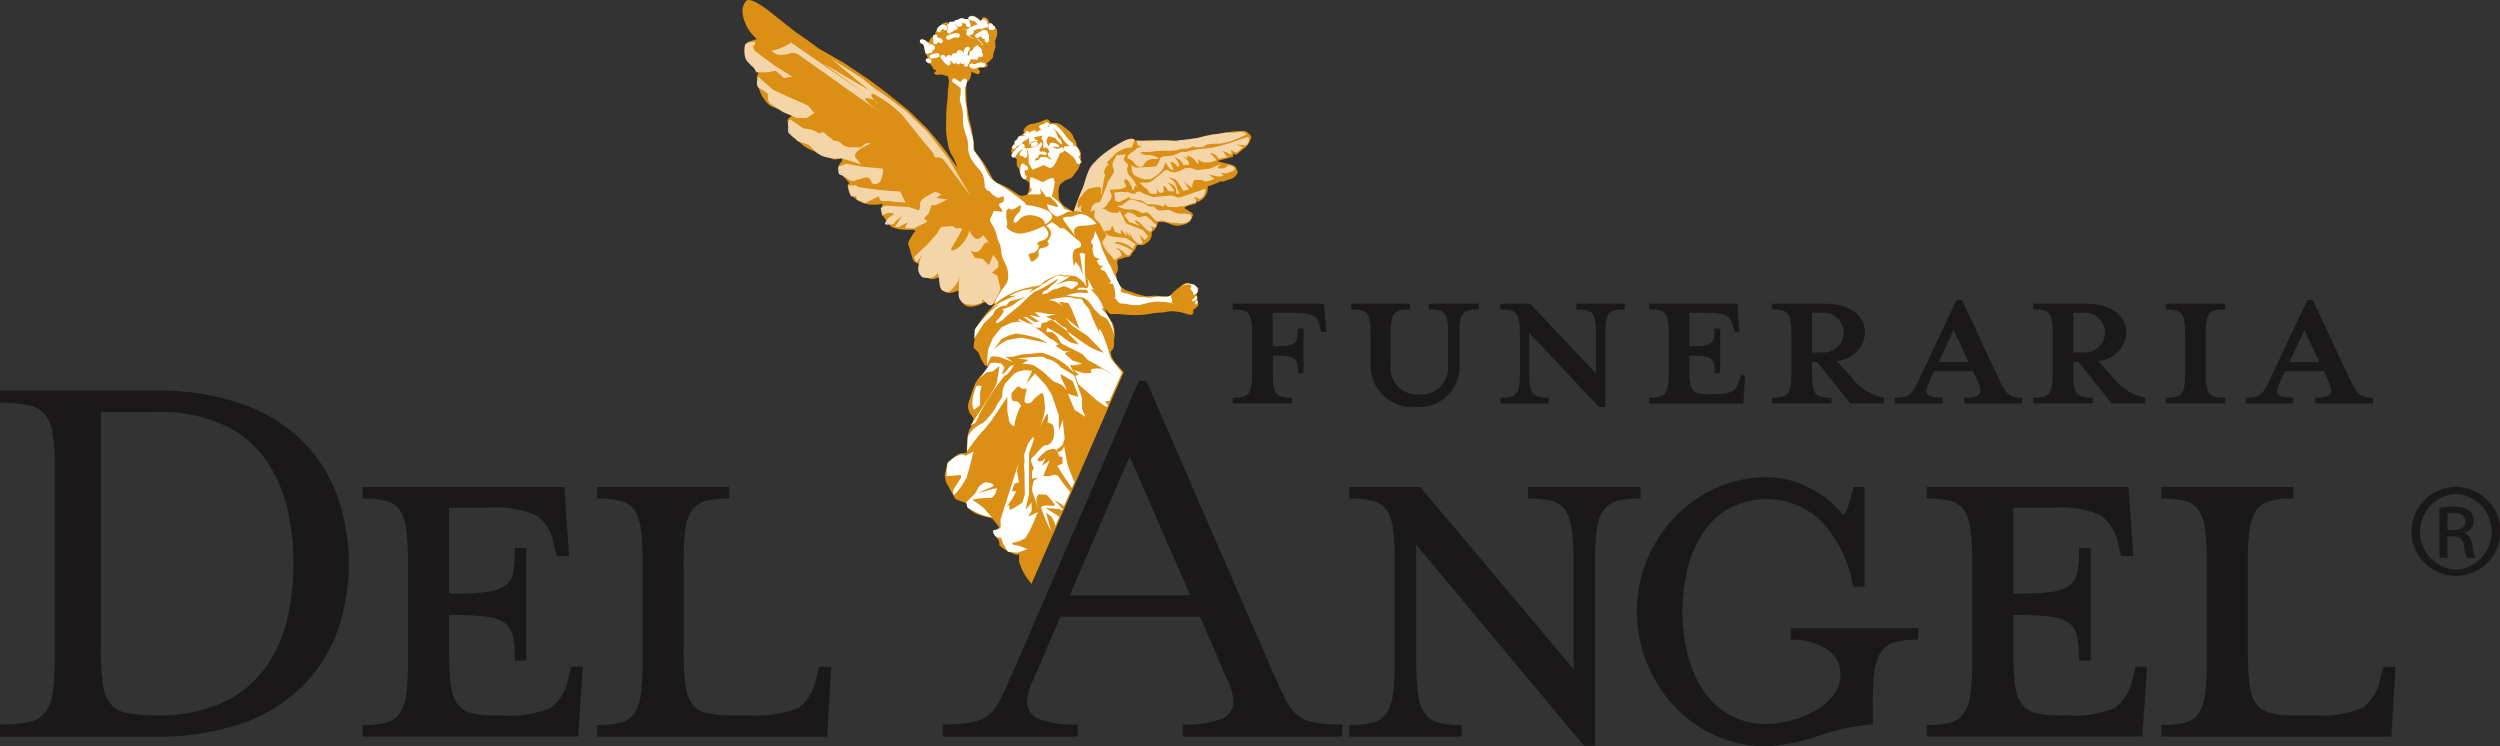 <svg xmlns="http://www.w3.org/2000/svg" width="160" height="47.77" viewBox="0 0 160 47.77">
  <rect x="0" y="0" width="160" height="47.77" fill="#333333" stroke="none"/>
  <g id="Group_402" data-name="Group 402" transform="translate(-6912 -2967)">
    <g id="Group_393" data-name="Group 393" transform="translate(6990.891 2986.189)">
      <path id="Path_233" data-name="Path 233" d="M235.942,22.8l-.957,2.05H236.9l-.958-2.05Zm-1.533,3.258c-.364.766-.364,1.072.823,1.072V27.5h-3.046v-.364c.958,0,1.13-.248,1.609-1.3l2.337-4.963h.345l2.319,4.963c.479,1.034.67,1.3,1.533,1.3V27.5h-3.7v-.364c1.093,0,1.207-.306.843-1.072l-.287-.633H234.7l-.287.633Z" transform="translate(-167.353 -20.868)" fill="#1a1818"/>
      <path id="Path_234" data-name="Path 234" d="M155.535,27.194v.364h-3.813v-.364c1.072,0,1.245-.248,1.245-1.609V23.132c0-1.36-.173-1.591-1.245-1.591v-.363h5.842l.154,1.8h-.326l-.1-.364c-.153-.633-.364-.862-1.744-.862h-1.265V23.9c1.495,0,1.61-.134,1.61-1.13h.363v2.856H155.9c0-1-.115-1.131-1.61-1.131v1.093c0,1.361.172,1.609,1.246,1.609Z" transform="translate(-151.722 -20.928)" fill="#1a1818"/>
      <path id="Path_235" data-name="Path 235" d="M168.061,23.132V25.01a2.584,2.584,0,0,1-2.778,2.777,2.689,2.689,0,0,1-2.913-2.777V23.132c0-1.36-.172-1.591-1.245-1.591v-.363H164.9v.363c-1.053,0-1.245.23-1.245,1.591v1.973a1.7,1.7,0,0,0,1.819,1.878,1.726,1.726,0,0,0,1.859-1.878V23.132c0-1.36-.153-1.591-1.226-1.591v-.363h3.2v.363c-1.073,0-1.246.23-1.246,1.591Z" transform="translate(-153.549 -20.928)" fill="#1a1818"/>
      <path id="Path_236" data-name="Path 236" d="M179.694,23.132v4.656h-.4l-4.464-4.751v2.549c0,1.361.172,1.609,1.245,1.609v.364h-3.084v-.364c1.072,0,1.245-.248,1.245-1.609V23.132c0-1.36-.172-1.591-1.245-1.591v-.363h1.9l4.215,4.464v-2.51c0-1.36-.172-1.591-1.246-1.591v-.363h3.085v.363c-1.072,0-1.246.23-1.246,1.591Z" transform="translate(-155.853 -20.928)" fill="#1a1818"/>
      <path id="Path_237" data-name="Path 237" d="M190.584,22.979h-.307l-.1-.364c-.172-.633-.384-.862-1.744-.862h-1.054V23.9c1.495,0,1.609-.134,1.609-1.13h.365v2.856h-.365c0-1-.114-1.131-1.609-1.131v.882c0,1.36.172,1.59,1.168,1.59h.269c1.36,0,1.57-.23,1.743-.862l.1-.345h.286l-.114,1.8h-6.016v-.364c1.073,0,1.246-.248,1.246-1.609V23.132c0-1.36-.172-1.591-1.246-1.591v-.363h5.634l.134,1.8Z" transform="translate(-158.151 -20.928)" fill="#1a1818"/>
      <path id="Path_238" data-name="Path 238" d="M197.906,21.752h-.786V24.3h.786a1.275,1.275,0,0,0,0-2.549Zm-.786,3.142v.69c0,1.361.172,1.609,1.246,1.609v.364h-3.812v-.364c1.072,0,1.245-.248,1.245-1.609V23.132c0-1.36-.172-1.591-1.245-1.591v-.363h3.371c1.686,0,2.587.8,2.587,1.858a1.925,1.925,0,0,1-1.82,1.8l.881.958a3.492,3.492,0,0,0,2.147,1.4v.364h-2.147l-2.126-2.663Z" transform="translate(-160.043 -20.928)" fill="#1a1818"/>
      <path id="Path_239" data-name="Path 239" d="M208.079,22.8l-.956,2.05h1.915l-.959-2.05Zm-1.533,3.258c-.364.766-.364,1.072.824,1.072V27.5h-3.047v-.364c.959,0,1.131-.248,1.609-1.3l2.338-4.963h.345l2.318,4.963c.479,1.034.67,1.3,1.533,1.3V27.5h-3.7v-.364c1.093,0,1.208-.306.844-1.072l-.288-.633h-2.491l-.288.633Z" transform="translate(-161.941 -20.868)" fill="#1a1818"/>
      <path id="Path_240" data-name="Path 240" d="M218.661,21.752h-.786V24.3h.786a1.275,1.275,0,0,0,0-2.549Zm-.786,3.142v.69c0,1.361.172,1.609,1.246,1.609v.364h-3.813v-.364c1.073,0,1.246-.248,1.246-1.609V23.132c0-1.36-.172-1.591-1.246-1.591v-.363h3.372c1.686,0,2.587.8,2.587,1.858a1.926,1.926,0,0,1-1.821,1.8l.881.958a3.493,3.493,0,0,0,2.146,1.4v.364h-2.146L218.2,24.895Z" transform="translate(-164.074 -20.928)" fill="#1a1818"/>
      <path id="Path_241" data-name="Path 241" d="M225.828,27.558v-.364c1.073,0,1.246-.248,1.246-1.609V23.132c0-1.36-.172-1.591-1.246-1.591v-.363h3.813v.363c-1.072,0-1.246.23-1.246,1.591v2.453c0,1.361.173,1.609,1.246,1.609v.364Z" transform="translate(-166.118 -20.928)" fill="#1a1818"/>
    </g>
    <path id="Path_242" data-name="Path 242" d="M35.2,44.695a15.6,15.6,0,0,0,.129,2.288,2.679,2.679,0,0,0,.461,1.236,1.742,1.742,0,0,0,.978.59,7.891,7.891,0,0,0,1.864.166h.149a9.606,9.606,0,0,0,4.316-.866,6.936,6.936,0,0,0,2.694-2.271,8.977,8.977,0,0,0,1.347-3.081,15.849,15.849,0,0,0,0-6.974,9.193,9.193,0,0,0-1.347-3.1,6.758,6.758,0,0,0-2.694-2.269,9.785,9.785,0,0,0-4.316-.848H35.2V44.695Zm-6.457,4.871A8.133,8.133,0,0,0,30.62,49.4a1.8,1.8,0,0,0,1.014-.607,2.672,2.672,0,0,0,.481-1.256,15.454,15.454,0,0,0,.129-2.288V33.256a15.482,15.482,0,0,0-.129-2.287,2.539,2.539,0,0,0-.481-1.237,1.852,1.852,0,0,0-1.014-.59,8.233,8.233,0,0,0-1.881-.166V28.2h10a16.111,16.111,0,0,1,5.481.849,10.358,10.358,0,0,1,3.857,2.363,9.588,9.588,0,0,1,2.249,3.523,13.082,13.082,0,0,1,0,8.672,9.577,9.577,0,0,1-2.249,3.524,10.345,10.345,0,0,1-3.857,2.362,16.09,16.09,0,0,1-5.481.848h-10v-.776Z" transform="translate(6883.261 2963.802)" fill="#1a1818"/>
    <path id="Path_243" data-name="Path 243" d="M74.959,49.286A3.034,3.034,0,0,0,76.084,47.4l.184-.737h.739l-.3,4.464h-13.8v-.739a5.56,5.56,0,0,0,1.549-.167,1.493,1.493,0,0,0,.849-.607,3.034,3.034,0,0,0,.407-1.255,18.233,18.233,0,0,0,.11-2.286V40.17a18.259,18.259,0,0,0-.11-2.287,2.892,2.892,0,0,0-.407-1.237,1.543,1.543,0,0,0-.849-.59,5.669,5.669,0,0,0-1.549-.166v-.738H75.827l.3,4.428h-.776l-.185-.737a2.914,2.914,0,0,0-1.107-1.864,6.507,6.507,0,0,0-3.135-.5H68.446v5.5h.222a16.753,16.753,0,0,0,2.232-.11,2.49,2.49,0,0,0,1.144-.405,1.337,1.337,0,0,0,.5-.832,8.286,8.286,0,0,0,.113-1.568h.737v7.2h-.737a8.053,8.053,0,0,0-.113-1.532,1.42,1.42,0,0,0-.5-.849,2.411,2.411,0,0,0-1.163-.424,16.776,16.776,0,0,0-2.213-.11h-.222v2.139a18.076,18.076,0,0,0,.11,2.288,2.863,2.863,0,0,0,.407,1.236,1.516,1.516,0,0,0,.848.59,5.606,5.606,0,0,0,1.55.166H71.8a6.76,6.76,0,0,0,3.154-.478Z" transform="translate(6872.292 2963.013)" fill="#1a1818"/>
    <path id="Path_244" data-name="Path 244" d="M89.647,37.883a2.881,2.881,0,0,0-.407-1.237,1.54,1.54,0,0,0-.849-.59,5.664,5.664,0,0,0-1.549-.166v-.738h8.45v.738a5.465,5.465,0,0,0-1.531.166,1.644,1.644,0,0,0-.849.59,2.747,2.747,0,0,0-.425,1.237,18.09,18.09,0,0,0-.11,2.287v5.313a18.077,18.077,0,0,0,.11,2.288,2.875,2.875,0,0,0,.407,1.236,1.516,1.516,0,0,0,.849.59,5.6,5.6,0,0,0,1.549.166h1.293a6.76,6.76,0,0,0,3.154-.478,3.041,3.041,0,0,0,1.125-1.883l.184-.737h.776l-.259,4.464H86.842v-.739a5.556,5.556,0,0,0,1.549-.167,1.49,1.49,0,0,0,.849-.607,3.021,3.021,0,0,0,.407-1.255,18.064,18.064,0,0,0,.11-2.286V40.17a18.09,18.09,0,0,0-.11-2.287Z" transform="translate(6863.373 2963.013)" fill="#1a1818"/>
    <path id="Path_245" data-name="Path 245" d="M131.758,32.328l-3.837,8.893h7.713l-3.876-8.893Zm-6.2,14.355a3.4,3.4,0,0,0-.369,1.328,1.173,1.173,0,0,0,.773,1.126,6.419,6.419,0,0,0,2.474.349v.776H119.8v-.776a9.766,9.766,0,0,0,1.808-.129,2.493,2.493,0,0,0,1.07-.442,2.721,2.721,0,0,0,.7-.848q.294-.535.737-1.568l.11-.223,8.12-18.782h.479l8.155,18.782.111.223c.3.688.54,1.212.739,1.568a2.707,2.707,0,0,0,.7.848,2.473,2.473,0,0,0,1.051.442,9.465,9.465,0,0,0,1.79.129v.776H135.153v-.776a6.416,6.416,0,0,0,2.474-.349,1.17,1.17,0,0,0,.773-1.126,3.4,3.4,0,0,0-.369-1.328l-1.771-4.1h-8.93l-1.77,4.1Z" transform="translate(6852.541 2963.882)" fill="#1a1818"/>
    <path id="Path_246" data-name="Path 246" d="M155.948,37.883a2.893,2.893,0,0,0-.407-1.237,1.543,1.543,0,0,0-.849-.59,5.664,5.664,0,0,0-1.549-.166v-.738h4.539l9.815,11.66V40.17a18.025,18.025,0,0,0-.112-2.287,2.87,2.87,0,0,0-.405-1.237,1.551,1.551,0,0,0-.848-.59,5.681,5.681,0,0,0-1.552-.166v-.738h7.2v.738a5.458,5.458,0,0,0-1.53.166,1.624,1.624,0,0,0-.848.59,2.694,2.694,0,0,0-.425,1.237,17.7,17.7,0,0,0-.112,2.287V51.72h-.7L157.423,38.843v7.233a18.232,18.232,0,0,0,.11,2.286,2.833,2.833,0,0,0,.425,1.255,1.586,1.586,0,0,0,.848.607,5.364,5.364,0,0,0,1.532.167v.739h-7.2v-.739a5.556,5.556,0,0,0,1.549-.167,1.493,1.493,0,0,0,.849-.607,3.034,3.034,0,0,0,.407-1.255,18.066,18.066,0,0,0,.11-2.286V40.17a18.091,18.091,0,0,0-.11-2.287Z" transform="translate(6845.213 2963.013)" fill="#1a1818"/>
    <path id="Path_247" data-name="Path 247" d="M193.49,51.013a12.865,12.865,0,0,1-3.248.663,8.055,8.055,0,0,1-3.229-.663,8.144,8.144,0,0,1-2.674-1.864,8.876,8.876,0,0,1-2.436-6.109,8.585,8.585,0,0,1,.645-3.3,8.723,8.723,0,0,1,1.808-2.766,8.381,8.381,0,0,1,2.677-1.864,7.867,7.867,0,0,1,3.209-.664,6,6,0,0,1,2.693.681,6.126,6.126,0,0,1,2.178,1.754,1.853,1.853,0,0,0,.351-.719c.11-.356.215-.72.313-1.089h.7v6.384h-.739a8,8,0,0,0-1.957-4.115,5.063,5.063,0,0,0-6.069-.849,5.033,5.033,0,0,0-1.7,1.716,7.618,7.618,0,0,0-.922,2.325,11.478,11.478,0,0,0,0,5.017,7.618,7.618,0,0,0,.922,2.325,5.012,5.012,0,0,0,1.7,1.715,4.726,4.726,0,0,0,2.527.646,5.95,5.95,0,0,0,1.532-.222,6.527,6.527,0,0,0,1.55-.628,3.7,3.7,0,0,0,1.163-.995,2.112,2.112,0,0,0,.441-1.293,1.882,1.882,0,0,0-.886-1.66,4.04,4.04,0,0,0-2.287-.59v-.739h8.156v.739a5.39,5.39,0,0,0-1.531.167,1.572,1.572,0,0,0-.849.607,2.823,2.823,0,0,0-.424,1.256A18,18,0,0,0,197,49.167v1.107a12.829,12.829,0,0,0-3.506.739Z" transform="translate(6834.859 2963.094)" fill="#1a1818"/>
    <path id="Path_248" data-name="Path 248" d="M220.881,49.286A3.029,3.029,0,0,0,222,47.4l.186-.737h.739l-.3,4.464h-13.8v-.739a5.571,5.571,0,0,0,1.55-.167,1.493,1.493,0,0,0,.848-.607,3.034,3.034,0,0,0,.407-1.255,18.232,18.232,0,0,0,.11-2.286V40.17a18.258,18.258,0,0,0-.11-2.287,2.892,2.892,0,0,0-.407-1.237,1.544,1.544,0,0,0-.848-.59,5.68,5.68,0,0,0-1.55-.166v-.738h12.916l.3,4.428h-.776l-.184-.737a2.921,2.921,0,0,0-1.107-1.864,6.512,6.512,0,0,0-3.136-.5h-2.474v5.5h.223a16.753,16.753,0,0,0,2.232-.11,2.49,2.49,0,0,0,1.144-.405,1.344,1.344,0,0,0,.5-.832,8.286,8.286,0,0,0,.113-1.568h.737v7.2h-.737a8.054,8.054,0,0,0-.113-1.532,1.429,1.429,0,0,0-.5-.849,2.411,2.411,0,0,0-1.163-.424,16.775,16.775,0,0,0-2.213-.11h-.223v2.139a18.216,18.216,0,0,0,.111,2.288,2.864,2.864,0,0,0,.407,1.236,1.513,1.513,0,0,0,.848.59,5.6,5.6,0,0,0,1.549.166h.444a6.765,6.765,0,0,0,3.154-.478Z" transform="translate(6826.485 2963.013)" fill="#1a1818"/>
    <path id="Path_249" data-name="Path 249" d="M235.568,37.883a2.892,2.892,0,0,0-.408-1.237,1.541,1.541,0,0,0-.848-.59,5.673,5.673,0,0,0-1.549-.166v-.738h8.449v.738a5.477,5.477,0,0,0-1.532.166,1.645,1.645,0,0,0-.848.59,2.747,2.747,0,0,0-.425,1.237,18.261,18.261,0,0,0-.11,2.287v5.313a18.248,18.248,0,0,0,.11,2.288,2.887,2.887,0,0,0,.407,1.236,1.519,1.519,0,0,0,.849.59,5.6,5.6,0,0,0,1.549.166h1.294a6.761,6.761,0,0,0,3.154-.478,3.038,3.038,0,0,0,1.125-1.883l.185-.737h.775l-.258,4.464H232.763v-.739a5.564,5.564,0,0,0,1.549-.167,1.49,1.49,0,0,0,.848-.607,3.034,3.034,0,0,0,.408-1.255,18.235,18.235,0,0,0,.11-2.286V40.17a18.261,18.261,0,0,0-.11-2.287Z" transform="translate(6817.564 2963.013)" fill="#1a1818"/>
    <g id="Group_395" data-name="Group 395" transform="translate(7066.335 2998.165)">
      <path id="Path_250" data-name="Path 250" d="M251.671,35.152a2.846,2.846,0,1,1-.013,0Zm-.013.446a2.429,2.429,0,0,0,.013,4.851,2.43,2.43,0,0,0,0-4.851Zm-.535,4.086h-.511V36.49a5.658,5.658,0,0,1,.906-.076,1.682,1.682,0,0,1,.993.241.764.764,0,0,1,.292.662.792.792,0,0,1-.623.777v.027c.281.051.473.3.535.776a2.491,2.491,0,0,0,.2.788h-.538a2.4,2.4,0,0,1-.215-.812.6.6,0,0,0-.687-.561h-.357v1.373Zm0-1.768h.37c.42,0,.778-.152.778-.549,0-.278-.2-.559-.778-.559a2.382,2.382,0,0,0-.37.027v1.082Z" transform="translate(-248.818 -35.152)" fill="#1a1818"/>
    </g>
    <g id="Group_401" data-name="Group 401" transform="translate(6959.52 2967)">
      <path id="Path_251" data-name="Path 251" d="M137.742,8.548l-.14-.109c-.14-.109-.436-.047-.622-.047a6.462,6.462,0,0,0-.7.094,2.476,2.476,0,0,1-.669.093,4.652,4.652,0,0,0-1.153.265c-.264.078-.435.047-.825.14s-.483.047-.483.047A5.487,5.487,0,0,0,132.057,9a5.361,5.361,0,0,0-1.122,0,3.961,3.961,0,0,1-.435-.016.44.44,0,0,0-.561-.031,6.039,6.039,0,0,0-1.978,1.4,4.572,4.572,0,0,0-.374.5,2.233,2.233,0,0,0-.28.716,4.922,4.922,0,0,1-.342.825c-.219.5-.436,1.137-.436,1.137l-.063-.016-.529-.311-.249-.28c-.155-.187-.093-.436-.125-.608a1.329,1.329,0,0,1,.094-.5l.2-.171c.2-.171.343-.156.5-.249a.668.668,0,0,0,.234-.28,1.466,1.466,0,0,0,.327-.53.4.4,0,0,0,.027-.106.128.128,0,0,0,.09-.16.8.8,0,0,0-.056-.114.348.348,0,0,0,0-.226c0-.013,0-.022,0-.035A.114.114,0,0,0,127,9.858a.827.827,0,0,0-.27-.492.618.618,0,0,0-.174-.474.928.928,0,0,0-.233-.436,5.957,5.957,0,0,0-.623-.483.7.7,0,0,0-.4-.1,1.431,1.431,0,0,0-.228.019.9.9,0,0,0-.186-.248h-.005c-.078-.047-.436.14-.436.14a2.687,2.687,0,0,1-.56.14.719.719,0,0,0-.5.312.215.215,0,0,0-.015.28,1.42,1.42,0,0,1-.3.187c-.076.015-.121.22-.123.23L122.862,9a.207.207,0,0,0-.067.118c-.014.011-.027.023-.042.033a.235.235,0,0,0-.067.09,1.1,1.1,0,0,0-.132.315c-.041.133-.02.16,0,.2a.213.213,0,0,1,.014.083c0,.011.009.012.011.02a.1.1,0,0,0,.036.069l0,.008a.132.132,0,0,0,.168.14c.076.1.108.106.108.106v.358c0,.093.125.187.156.342a1.916,1.916,0,0,0,.171.436c.078.171.14.109.249.2s.234.187.234.187c0,.039,0,.07-.007.1h.006c-.035.548-.106.6-.15.642a.53.53,0,0,1-.311.078.444.444,0,0,1-.311-.109c-.14-.093-.5-.342-.686-.435a5.388,5.388,0,0,0-.575-.265c-.109-.031-.327-.28-.327-.28s-.141-.281-.249-.483-.405-.654-.405-.654l-.327-.436-.187-.233a5.277,5.277,0,0,0-.077-.825c-.047-.281-.125-.7-.125-.7l-.14-.529-.141-.919c-.015-.4-.031-.747-.031-.747V5.262c.2-.078.265-.249.312-.467.035-.161.01-.2-.006-.214l.364.152c.233.062.2-.2.2-.2l-.125-.125.172-.078a.587.587,0,0,0,.327-.031c.234-.062.062-.233.062-.233s.108-.094.28-.25a.331.331,0,0,0,.14-.311c.016-.093.079-.3.079-.3a.538.538,0,0,0,.062-.358,1.571,1.571,0,0,1-.016-.249c.3-.654.016-.856-.046-.9s-.11-.155-.234-.2-.11-.109-.11-.109c-.124-.327-.31-.28-.4-.28s-.031.3-.031.3a3.473,3.473,0,0,0-.421-.327.307.307,0,0,0-.357-.031l-.016.124.046.187-.077-.031-.374-.078h-.28l-.467.156-.187.186-.078-.171h-.109l-.249.094-.155.186a2.159,2.159,0,0,0-.25.312c-.109.171.047.218.047.218l-.109.077h-.109a.765.765,0,0,0-.2.2.682.682,0,0,0-.077.218l-.063-.052c-.415-.27-.332.021-.332.1s.1.125.1.291a1.062,1.062,0,0,0,.145.457,1.437,1.437,0,0,0,.187.312c-.187.02-.062.166.041.249a1.345,1.345,0,0,1,.229.374l.187.02-.062.083c-.187.207-.042.145,0,.207.02.031.125.02.233.011a.522.522,0,0,1,.265.01.773.773,0,0,0,.291.083l.062.291a3.177,3.177,0,0,1-.042.436c-.041.27-.02.6-.082,1.038s-.043,1.059-.063,1.516a5.32,5.32,0,0,0,.125,1.059,2.023,2.023,0,0,0,.332.851,4.345,4.345,0,0,1,.27.665s-.685-.976-.872-1.226-1.039-1.246-1.039-1.246l-1.225-1.2-1.5-1.2-.975-.727-1.641-1.1-1.6-.914-.707-.519-.809-.561L106.919.615c-1.246-.913-1.35-.54-1.35-.54-.56.623.063,1.661.187,1.869a3.946,3.946,0,0,0,.5.561s-.332.1-.54.166-.229.416-.229.644a1.145,1.145,0,0,0,.229.623.8.8,0,0,0,.395.332c-.062.207.228.353.228.353v.1a.463.463,0,0,0-.082.27c0,.166.082.353.1.54a2.308,2.308,0,0,0,.207.56,2.2,2.2,0,0,0,.415.56c.145.167.332.187.686.354a4.279,4.279,0,0,0,.684.311c.229.062.125.125.125.125a.584.584,0,0,0-.229.187c-.083.124.062.373.083.415a3.519,3.519,0,0,0,.145.52c.1.249.187.27.353.395s.249.228.457.395a3.084,3.084,0,0,0,.665.332,2.09,2.09,0,0,0,.727.332c.311.083.415.187.56.187a.935.935,0,0,0,.395-.1c.145-.062.083.062.083.145a.214.214,0,0,1-.083.145.516.516,0,0,0-.145.311c0,.166.207.395.27.54s.145.125.249.27a.592.592,0,0,0,.187.186l-.083.083c-.083.083-.021.187.021.415s.186.312.5.561a1.669,1.669,0,0,0,.956.332,2.169,2.169,0,0,0,.727-.063l-.042.1a1.221,1.221,0,0,0,.1.747,5.419,5.419,0,0,0,.5.644,2.5,2.5,0,0,0,1.038.187h.415l.082.124-.1.063s-.146.228-.292.477a.439.439,0,0,0,0,.457s.167.622.25.809c.074.169.335.236.386.247-.014.006-.033.063.029.418.083.477.354.395.6.519s.622-.082.622-.082h.125a2.917,2.917,0,0,0-.063.435c0,.145.27.457.27.457.311.27.747,0,.872-.021s.125.083.125.083c.062,1.64,1.64.623,1.64.623a.577.577,0,0,0,.582.124l-.041.1-.5.541s-.5.664-.623.893a.512.512,0,0,0,0,.457s-.082.062-.124.457c-.036.343-.041.372-.042.374a.546.546,0,0,1,.166.145,1.072,1.072,0,0,0,.167.166,2.821,2.821,0,0,0,.207.5c.1.167.187.312.187.312l.187.062V23.6l-.5.5a2.122,2.122,0,0,0-.416.727l-.311.934a.863.863,0,0,0,.1.706,2.175,2.175,0,0,1,.187.27c.083.145-.042.145,0,.249a.153.153,0,0,1-.021.166,1.507,1.507,0,0,0-.332.789l-.062,1.039-.519.062s-.416.311-.6.478-.124.311-.228.664-.021.291,0,.52.145.332.249.54.207.353.291.54a.4.4,0,0,0,.249.228l.582.208c0,.27.27.477.5.622a3.772,3.772,0,0,0,.893.27c.291.083.3.166.3.166l.373.467-.217.156c-.218.156-.093.374.093.56a.487.487,0,0,1,.124.436l.187.156a2.653,2.653,0,0,0,.686.373c.342.156.4.032.4.032v.4a.541.541,0,0,0,.062.281,3.384,3.384,0,0,0,.5.934,2.441,2.441,0,0,1,.226.3l5.9-13.55c-.059-.091-.549-.612-.549-.612l-.219-.358-.062-.327.141-.187a.682.682,0,0,0,.061-.5l.063-.389a2.776,2.776,0,0,1-.031-.405,1.015,1.015,0,0,0-.2-.483l-.234-.389-.156-.405.012-.006.2.24c.207.166.167.1.332.1h.332c.083,0,.478.062,1.018.062a5.075,5.075,0,0,0,1.1-.1c.353-.062.56-.042.934-.1a1.471,1.471,0,0,1,.457-.042c.145,0,.207.042.353.042a4.872,4.872,0,0,1,.6.166c.435.1.291-.311.291-.311l.082-.042a.577.577,0,0,0,.249-.249c.043-.1-.062-.207-.062-.207V19.2a.42.42,0,0,0-.062-.353,1.125,1.125,0,0,0,.145-.416l-.145-.1a3.975,3.975,0,0,1-.415-.186c-.145-.083-.187-.021-.312,0a.854.854,0,0,0-.311.207,3.458,3.458,0,0,0-.582.509c-.093.155-.28.093-.5.093s-.561-.031-.561-.031a4.824,4.824,0,0,1-.529.031,4.38,4.38,0,0,1-.965-.28,1.3,1.3,0,0,1-.81-.5c-.017-.035-.047-.1-.082-.179a4.121,4.121,0,0,0-.073-.444.728.728,0,0,0,.093-.638.435.435,0,0,1,.047-.312.977.977,0,0,0,.3-.077.9.9,0,0,1,.326-.078c.172-.031.172-.078.219-.156a1.418,1.418,0,0,1,.187-.249,1.1,1.1,0,0,0,.171-.358h.4a2.56,2.56,0,0,0,.312-.2.79.79,0,0,0,.234-.4V14.84a.788.788,0,0,0,.389-.622h.435s.156.046.327.109a1.592,1.592,0,0,0,.483.124,2.027,2.027,0,0,0,.42-.078.882.882,0,0,0,.405-.218,2.3,2.3,0,0,0,.171-.358c.063-.093-.124-.218-.124-.218l-.42-.264.077-.078a2.764,2.764,0,0,1,.638-.187l.094-.171.062.047a1.836,1.836,0,0,0,.265-.156.953.953,0,0,0,.342-.545c.032-.156-.015-.311.078-.311a6.669,6.669,0,0,0,.778-.312l.11.031.436-.155a.7.7,0,0,0,.5-.358c.078-.109-.03-.28-.077-.389s-.312-.2-.312-.2l-.9-.218,1.028-.28V9.872l.234.016.14-.125c.106-.095.326-.264.466-.373a1.443,1.443,0,0,0,.312-.561C137.945,8.688,137.742,8.548,137.742,8.548Z" transform="translate(-105.338 0)" fill="#db8f14"/>
      <path id="Path_252" data-name="Path 252" d="M121.948,25.125Z" transform="translate(-107.222 -2.85)" fill="#c48300"/>
      <g id="Group_397" data-name="Group 397" transform="translate(0.119 2.667)">
        <path id="Path_253" data-name="Path 253" d="M132.963,10.037l-.052,0c-.207.021-.311.021-.893.374a9.346,9.346,0,0,0-.981.677c-.172.153-.306.284-.374.351l-.068.072a4.441,4.441,0,0,0-.356.478l-.012.018c-.012.027-.024.056-.035.086a6.112,6.112,0,0,0-.27.789,3.715,3.715,0,0,1-.228.582l-.436,1.163.54.083s-.125-.063-.083-.27a.41.41,0,0,1,.092-.2l-.3.216s-.062-.477.145-.664.332-.561.748-.623a4.137,4.137,0,0,1,.437-.064c.128,0,.187.056.165.251-.027.223-.012.263,0,.263s.017-.014.017-.014l.167-1,.1-.332a.08.08,0,0,1-.034.008c-.033,0-.076-.027-.049-.174.034-.186.177-.413.285-.413h.013c-.059-.065-.132-.149-.132-.149l.457-.478a1.536,1.536,0,0,1,.435-.311,2.1,2.1,0,0,1,.457-.166c.045,0,.09.005.131.005a.141.141,0,0,0,.16-.109c.041-.145.125-.374.125-.374l-.005-.013a.518.518,0,0,0-.1-.066.322.322,0,0,0-.07-.007M131.507,11.7a.577.577,0,0,0,.075.075s0-.012-.021-.037a.088.088,0,0,0-.054-.038m-1.628,2.489a.2.2,0,0,0-.074.053l.074-.053" transform="translate(-108.17 -3.805)" fill="#f4d5a7"/>
        <path id="Path_254" data-name="Path 254" d="M141.231,9.876l-.582.187s-.831.291-1.309.416a6.523,6.523,0,0,1-1.079.166,6.484,6.484,0,0,0-.769.125c-.125.041-.27.082-.27.082l-.249-.02s-.229.1-.291.124l-.353.125.021,0a.222.222,0,0,1,.139.068c.2.095.53.287.587.557a1.505,1.505,0,0,1,.311-.042c.145,0-.041-.332-.124-.353s-.208-.208-.208-.208.187.16.253.16c.034,0,.035-.044-.044-.181a.811.811,0,0,1,.6.373s.064.142.122.142c.015,0,.031-.011.043-.037.035-.07-.015-.193-.066-.287a.888.888,0,0,0,.44.246h.332l.477-.145-.435-.457a.182.182,0,0,1,.04,0c.088,0,.311.038.52.377l.54-.124-.291-.374a1.517,1.517,0,0,1,.478.207.072.072,0,0,0,.043.021c.066,0,.045-.212-.019-.317.137.074.391.192.391.192l.395-.353-.416-.187.6.083a.466.466,0,0,0,.167-.561" transform="translate(-108.972 -3.787)" fill="#f4d5a7"/>
        <path id="Path_255" data-name="Path 255" d="M139.265,11.844l-.312.1-.435.187-.831.1-.416-.145h-.311a2.326,2.326,0,0,1-.726.291,1.039,1.039,0,0,1-.479-.166c-.145,0-.395.27-.395.27s-.311.249-.54.415a.491.491,0,0,1-.343.129c-.06,0-.134,0-.238,0-.311,0-.207.042-.207.042a1.965,1.965,0,0,0,.332.291.556.556,0,0,1,.249.311c.042.083.229.083.416.083s.042-.332.042-.332l.145.187a.19.19,0,0,0,.152.083.294.294,0,0,0,.181-.083,2.679,2.679,0,0,0-.02-.332c0-.025,0-.035.015-.035.054,0,.213.16.213.16.018.173.165.187.322.187h.094c.187,0-.353-.54-.353-.54s-.019-.018,0-.018a1.05,1.05,0,0,1,.27.122.517.517,0,0,1,.249.581h.229a2.666,2.666,0,0,1-.229-.56.781.781,0,0,0-.54-.457,1.168,1.168,0,0,1,.457.1c.207.1.539.747.539.747l.374-.1-.332-.52a3.106,3.106,0,0,0,.53.419c.011,0,.014-.007.009-.025-.042-.145.125-.477.125-.477h.415a.406.406,0,0,1,.229.082.118.118,0,0,0,.075.019,2.209,2.209,0,0,0,.569-.164l-.354-.29.416.1a1.143,1.143,0,0,0,.267.037c.2,0,.252-.079.252-.079L139.2,12.4l.311.042c1.2-.291.187-.54.187-.54l-.1.1a.663.663,0,0,1-.457.125c-.332,0,.125-.291.125-.291" transform="translate(-108.71 -4.01)" fill="#f4d5a7"/>
        <path id="Path_256" data-name="Path 256" d="M136.022,11.233l-.021,0h0a3.078,3.078,0,0,1-.478.042s-.27.042-.27.145a2.2,2.2,0,0,1-.249.5s-.789.062-.894.062-.436.021-.436.021l-.248-.167s-.043.52.207.665a1.784,1.784,0,0,0,.622.249h.374a2.259,2.259,0,0,0,.769-.623,1.6,1.6,0,0,0,.187-.478l.27.416a.588.588,0,0,0,.228.1c.084,0-.187-.52-.187-.52a.216.216,0,0,1,.043,0c.08,0,.259.035.415.316l.145-.1a1.94,1.94,0,0,0-.338-.557.222.222,0,0,0-.139-.068" transform="translate(-108.642 -3.941)" fill="#f4d5a7"/>
        <path id="Path_257" data-name="Path 257" d="M140.431,9.525c-.063,0-.56.042-.56.042h-.479l-.064.011a2.444,2.444,0,0,1-.434.074l-.354.06s-.6.124-.789.166c-.034.008-.083.017-.139.027l-.068.02c-.265.078-.436.047-.825.14a1.719,1.719,0,0,1-.387.059.253.253,0,0,1-.1-.012.946.946,0,0,0-.112-.02c-.173,0-.427-.02-.507-.025-.253,0-.471.014-.471.014a.263.263,0,0,0-.044-.013c-.132.009-.4.039-.4.039h-.416l-.582-.021.084.291.254.1-.316.071s-.021.082-.207.207-.582.395-.291.5a.62.62,0,0,1,.374.332.666.666,0,0,0,.361.179.216.216,0,0,0,.2-.137.737.737,0,0,1,.54-.374h.373v-.083A1.24,1.24,0,0,0,134.43,11c-.395,0-.5-.166-.5-.166a2.829,2.829,0,0,1,.416-.021,3.953,3.953,0,0,0,.611-.066l.086,0c.145,0,.28-.02.465-.02a5.207,5.207,0,0,0,.707-.021,3.12,3.12,0,0,1,.415-.1c.1,0,.354-.02.354-.02l.395-.167V10.5h.477c.166,0,.27-.167.457-.187a6.321,6.321,0,0,1,.726-.042,3.43,3.43,0,0,0,1-.27,4.28,4.28,0,0,0,.747-.354,2.237,2.237,0,0,0-.353-.124" transform="translate(-108.608 -3.747)" fill="#f4d5a7"/>
        <path id="Path_258" data-name="Path 258" d="M133.284,14.394a.223.223,0,0,0-.105.023,4.023,4.023,0,0,0-.478.354l-.353.041a1.852,1.852,0,0,0,.809.229,1.174,1.174,0,0,1,.727.187.235.235,0,0,0,.131.037.4.4,0,0,0,.16-.037.191.191,0,0,1,.028,0,.375.375,0,0,1,.262.106c.121.121.34.457.486.457h.012a1.464,1.464,0,0,1,.244-.047.732.732,0,0,1,.089.006,4.654,4.654,0,0,0,.623.145c.228,0,.457.041.582.041a.873.873,0,0,0,.565-.242,1.225,1.225,0,0,0,.064-.163.379.379,0,0,0-.027-.155,1.44,1.44,0,0,0-.582-.062c-.477,0-.685-.249-.872-.249s-.271.041-.52.041a.415.415,0,0,1-.354-.249.235.235,0,0,0-.086-.009c-.034,0-.08,0-.142.009l-.023,0c-.181,0-.379-.231-.559-.251a5.455,5.455,0,0,0-.684-.21" transform="translate(-108.52 -4.299)" fill="#f4d5a7"/>
        <path id="Path_259" data-name="Path 259" d="M133.119,15.329c-.073,0-.046.046-.046.046l-.187.145.332.436.707.228s-.52-.332-.312-.332.5.395.685.56a.455.455,0,0,0,.279.146h.012c.229-.1-.062-.395-.062-.395a.547.547,0,0,0,.284.124c.132,0,.132-.145.132-.145a4.678,4.678,0,0,0-.623-.56.225.225,0,0,0-.1-.026c-.113,0-.208.088-.355.088-.187,0-.228-.166-.54-.27a.713.713,0,0,0-.2-.046" transform="translate(-108.582 -4.405)" fill="#f4d5a7"/>
        <path id="Path_260" data-name="Path 260" d="M132.753,11.141l-.436.042-.207.02-.25.52.021.229s.145.228.042.395l-.354.56-.145.416-.228.54s-.062.353-.249.353a.526.526,0,0,0-.415.311,1.86,1.86,0,0,1-.1.353s.167-.166.248-.166c.026,0,.043.017.043.062,0,.187-.083.354.042.5s.249.229.291.291.228.457.228.457.27.249.145.415-.228.332-.228.332a2.257,2.257,0,0,0,.353.623,4.25,4.25,0,0,1,.436.519s.312-.249.415-.249-.02-.436-.27-.457c0,0-.014-.06.039-.06s.2.074.543.393a.18.18,0,0,0,.125.064c.059,0,.133-.041.207-.189l.1-.1a3.551,3.551,0,0,0-.851-.416l-.312-.062a.29.29,0,0,1,.241-.088,1.71,1.71,0,0,1,.942.441l.166-.311-.581-.374-.374-.041a2.286,2.286,0,0,0-.374-.042,1.446,1.446,0,0,1-.395-.083s-.41-.312-.188-.312h.022c.035,0,.066,0,.093,0,.187,0,.221-.059.239-.149.011-.054.032-.125.069-.125s.078.06.138.249c.011.034.019.062.027.086l.387.163v-.291l.395.416-.062-.332.27.436-.082-.332s.4.736.7.736a.2.2,0,0,0,.174-.113l-.228-.52.374.374.207-.229-.291-.373-.373-.167-.645-.249-.145-.124-.187-.416-.206-.37c.014.027.087.184-.166.184l-.044,0a.947.947,0,0,1-.644-.186.4.4,0,0,0-.276-.078h-.042a.5.5,0,0,0,.359-.214c.124-.229.332-.436.332-.561a.918.918,0,0,0-.124-.332s-.083-.124.291-.124.747-.083.747-.229-.27-.291-.083-.291c0,0-.021-.15.051-.15.028,0,.072.023.136.088a1.652,1.652,0,0,1,.332.665.891.891,0,0,0,.14-.352c.062.073.129.144.129.144a1.71,1.71,0,0,0-.415-.685.593.593,0,0,1-.166-.706c.1-.166-.54-.27-.1-.727m-.457,3.552,0,0,0,0m-.292,1.391.041.117s-.008-.029-.034-.114l-.007,0" transform="translate(-108.303 -3.93)" fill="#f4d5a7"/>
        <path id="Path_261" data-name="Path 261" d="M138.014,13.624l-.852.291-.623.207a.492.492,0,0,1-.239.056.65.65,0,0,1-.258-.056.737.737,0,0,0-.286-.068.247.247,0,0,0-.129.027h-.23l-.726.083-.561-.207-.332-.167-.228.063s.015.091-.125.091a.444.444,0,0,1-.082-.009.613.613,0,0,1-.312-.124l-.123.054a.689.689,0,0,0-.262-.042,2.273,2.273,0,0,0-.507.071.609.609,0,0,1,.042.457l.145.083a.257.257,0,0,0,.129.036.207.207,0,0,0,.121-.036l.207-.1.207-.1.082-.1a.5.5,0,0,0,.209.141c.1,0,.27.062.519.083s.395.27.54.27c.1,0,.1-.009.18-.009.039,0,.1,0,.194.009a3,3,0,0,1,.643.145l.021-.207a.5.5,0,0,0,.436.229,3.715,3.715,0,0,1,.457.02v-.083l.187.021a1.177,1.177,0,0,0,.395-.083,5.314,5.314,0,0,1,.524-.162l.016-.028v-.183l-.145-.083a.245.245,0,0,1,.129-.041.194.194,0,0,1,.14.061.128.128,0,0,0,.093.037c.145,0,.356-.206.406-.639" transform="translate(-108.497 -4.212)" fill="#f4d5a7"/>
        <path id="Path_262" data-name="Path 262" d="M108.69,3.078a3.757,3.757,0,0,1-1.152.5c-.342,0,.311.28.311.28a5.074,5.074,0,0,0,.56-.031c.129-.019.225-.1.381-.1a.781.781,0,0,1,.427.166c.467.311,2.646,1.867,2.646,1.867l2.521,1.774s-1.278-.909-.877-.909a.4.4,0,0,1,.067.006,1.143,1.143,0,0,1,.442.152c-.147-.192-.288-.421-.117-.421a.416.416,0,0,1,.11.02,8.084,8.084,0,0,1,1.744,1.276l1.276,1.588.747.9s.062.28.155.28c.032,0,.08,0,.135,0a.476.476,0,0,1,.332.1c.124.125,1.774,2.365,1.774,2.365l-1.4-2.365-1.308-1.681-1.431-1.4L114.6,6.377l-.5-.311-.84-.684L111.242,4.1l2.428,2.023-2.957-1.743,2.615,1.9L108.69,3.078m5.328,3.7c.1.136.212.252.212.252a.447.447,0,0,0-.212-.252" transform="translate(-105.695 -3.016)" fill="#f4d5a7"/>
        <path id="Path_263" data-name="Path 263" d="M106.133,3.008s-.592.062-.622.217a1.758,1.758,0,0,0,.02.807c.035.074.082.153.137.247l.007.012a.285.285,0,0,0,.022.024l.227.227a.742.742,0,0,0,.138.07.2.2,0,0,0-.009.059l.08.079.066.155a.637.637,0,0,0,.092.059v0h.683l.5-.093.529.466.529-.093-1.09-.684-.684-.5-.622-.466s-.187-.343-.062-.343.062-.248.062-.248" transform="translate(-105.472 -3.008)" fill="#f4d5a7"/>
        <path id="Path_264" data-name="Path 264" d="M106.483,5.535a1.093,1.093,0,0,0-.107.439c.013.054.026.108.035.163a.3.3,0,0,0,.136.145,3.542,3.542,0,0,1,.529.342v.311l.093.28.9.591.334.144h0a.334.334,0,0,1,.129.056l.407.174h.622l.5-.311-.436-.5-1.276-.559-.934-.436-.716-.622-.218-.218" transform="translate(-105.575 -3.295)" fill="#f4d5a7"/>
        <path id="Path_265" data-name="Path 265" d="M108.792,8.625c-.137.017-.17.184-.172.363l.021.04a3.49,3.49,0,0,0,.145.519,1.038,1.038,0,0,0,.055.116c.115.1.246.19.293.238.094.093.125.155.53.249s.466.342.84.622a1.7,1.7,0,0,0,.233.152,2.613,2.613,0,0,0,.25.077c.063.017.118.035.166.052s.1.018.16.03a1.641,1.641,0,0,0,.37.039c.06,0,.119,0,.179,0l.081-.034a.172.172,0,0,1,.061-.017c.028,0,.036.02.035.047a8.079,8.079,0,0,1,1.266.405l-.341-.436c-.342-.436,1-.934,1-.934h-.342l-.342.249h-.716l-.373-.094s-.28-.311-.5-.311a.286.286,0,0,1-.28-.155A1.466,1.466,0,0,1,111,9.528a.2.2,0,0,0-.158-.083.3.3,0,0,0-.184.083l-.5-.249-.56-.093-.809-.56" transform="translate(-105.829 -3.645)" fill="#f4d5a7"/>
        <path id="Path_266" data-name="Path 266" d="M112.752,11.819l-.5.187a1.167,1.167,0,0,0-.007.187c.056.123.16.256.214.359a1.485,1.485,0,0,1,.385.232,1.2,1.2,0,0,0,.342.155c.093,0,.249-.124.373-.124s.312-.125.529-.125.311.374.311.374a.484.484,0,0,0,.22.057c.2,0,.477-.157.5-.991l-1.369-.124-1-.187" transform="translate(-106.24 -4.007)" fill="#f4d5a7"/>
        <path id="Path_267" data-name="Path 267" d="M113.455,13.364l-.5.031a3.363,3.363,0,0,0,.175.645l.048.04h.307s0,.249.093.249a2.383,2.383,0,0,1,.467.187l.871-.436.094.249s.063.062.343.062a.747.747,0,0,0,.2-.013.637.637,0,0,1,.08.013c.156.032,1,.094,1,.094l-.342-.716a22.321,22.321,0,0,1-2.677-.28l-.155-.124" transform="translate(-106.321 -4.183)" fill="#f4d5a7"/>
        <path id="Path_268" data-name="Path 268" d="M118.8,13.855s-.965.405-.965.716a1.358,1.358,0,0,1-.063.466l-.653-.217-1.494-.094-.309.155v.012l.08.432c.006.018.013.035.019.051a.917.917,0,0,1,.4-.182,1.721,1.721,0,0,1,.374.062l-.405.28a1.481,1.481,0,0,0-.132.209c.053.068.111.137.16.2.188,0,.378-.016.378-.093,0-.093.466-.435.466-.435l-.436.684h.249l.591-.311s-.28.4-.124.4h.5l.872-.435-.219-.218.312-.311.155-.5a.637.637,0,0,1,.249-.031,3.047,3.047,0,0,0,.8-.4.313.313,0,0,1-.138.021,1.5,1.5,0,0,1-.257-.027l-.341-.062.341-.218-.4-.156m.809.436-.01.006.01-.006" transform="translate(-106.588 -4.238)" fill="#f4d5a7"/>
        <path id="Path_269" data-name="Path 269" d="M120.19,16.313l-.747.062-.28.467-.155.155a7.259,7.259,0,0,1-.529.591c-.093.062-.747.716-.747.716l.061.217.125.094.4-.591a2.341,2.341,0,0,0-.326.969c.006.047.015.1.026.168.071.4.274.407.486.473.022,0,.045,0,.07,0a.677.677,0,0,0,.678-.336s.02.136.043.3h.073s-.022.1-.04.215c.02.127.038.242.049.3a1.262,1.262,0,0,0,.059.2c.031.044.062.084.087.116a.6.6,0,0,0,.3.1.387.387,0,0,0,.264-.1,2.522,2.522,0,0,0,.467-.591l.063-.311s-.043.811-.041,1.176a1.607,1.607,0,0,0,.043.244.763.763,0,0,0,.371.355,2.452,2.452,0,0,0,.473.058,1,1,0,0,0,.243-.027,2,2,0,0,0,.373-.124v-.218l.35.325a.584.584,0,0,0,.17.026.631.631,0,0,0,.148-.019l.172-.27.342-.684-.217-.9-.343-.156.405-.373v-.342l-.311-.436-.28.653-.4-.4-.5-.062-.28-.5a.5.5,0,0,0,.316.135c.131,0,.286-.072.431-.322s.252-.309.337-.309a.165.165,0,0,1,.107.041l-.382-.509s-.17.255-.37.255a.235.235,0,0,1-.128-.037,1.112,1.112,0,0,1-.373-.5,2.214,2.214,0,0,1-.685,1.058.808.808,0,0,1-.405.207.084.084,0,0,1-.093-.082s.592-1,.685-1.214c.043-.1-.027-.129-.117-.129a1,1,0,0,0-.225.035l-.249-.155m2.342,1.069.085.113a.335.335,0,0,0-.085-.113" transform="translate(-106.863 -4.517)" fill="#f4d5a7"/>
      </g>
      <g id="Group_400" data-name="Group 400" transform="translate(0.177 1.039)">
        <g id="Group_398" data-name="Group 398">
          <path id="Path_270" data-name="Path 270" d="M120.542,5.925l.246.169a.415.415,0,0,0,.192.1c.161.013.3-.185.405-.284.129-.122-.066-.318-.2-.2l-.146.139-.074.069c.045,0,.052-.008.02-.023-.018-.035-.111-.076-.145-.1l-.164-.113c-.146-.1-.285.138-.139.238Z" transform="translate(-107.233 -1.681)" fill="#fff"/>
          <path id="Path_271" data-name="Path 271" d="M121.174,5.892a.229.229,0,0,1-.05.182l.253.033a.243.243,0,0,0-.449-.051.139.139,0,0,0,.239.14l-.057-.016a.14.14,0,0,0,.253.033.5.5,0,0,0,.077-.395c-.032-.176-.3-.1-.266.074Z" transform="translate(-107.281 -1.688)" fill="#fff"/>
          <path id="Path_272" data-name="Path 272" d="M123.256,20.132a1.8,1.8,0,0,1,.248-.56c.229-.395.52-.706.561-.851a1.442,1.442,0,0,0,.042-.623,1.917,1.917,0,0,0-.187-.582,2.608,2.608,0,0,1-.229-.582,4.809,4.809,0,0,0-.082-.582c-.062-.187-.1-.1-.187-.457a2.312,2.312,0,0,0-.27-.747c-.166-.312-.27-.332-.1-.623s.021-.353.354-.332.415.145.29-.145c0,0-.145-.124-.145-.207s-.021-.145.082-.166.208-.063.208-.167.041-.207-.062-.249c-.043-.017-.08.009-.126.034a.284.284,0,0,1-.311-.012,1.093,1.093,0,0,1-.395-.354s-.229-.041-.291-.207-.02-.332-.082-.56a1.268,1.268,0,0,0-.27-.6,3.629,3.629,0,0,1-.561-.727,1.712,1.712,0,0,1-.186-.665,1.942,1.942,0,0,0-.083-.685,6.872,6.872,0,0,1-.228-.768c-.02-.229-.02-.416-.02-.727a2.518,2.518,0,0,0-.146-.707.678.678,0,0,1-.02-.457,3.545,3.545,0,0,0,.02-.623l.229-.1.02-.083s.042.81.042,1,.063.373.1.727a3.876,3.876,0,0,0,.1.747c.083.291.125.395.229.851a1.771,1.771,0,0,1,.083.81.671.671,0,0,0,.082.207,4.537,4.537,0,0,0,.27.395,7.988,7.988,0,0,1,.415.706,2.65,2.65,0,0,0,.436.707,2.658,2.658,0,0,0,.5.332c.187.124.809.519.851.581a.985.985,0,0,0,.248.167l.541.436v.082s-.042.021.395.083a3.986,3.986,0,0,1,.872.249s1,.353,0,.934a.612.612,0,0,0-.353-.436,1.759,1.759,0,0,0-.665-.145.935.935,0,0,0-.665.291l-.166.187s-.27.062-.145-.229a1.213,1.213,0,0,1,.353-.457s.207-.56-.02-.395a1.265,1.265,0,0,1-.478.249.9.9,0,0,1-.229-.083l-.124.187v.395l.042.229.02.249s-.145.125.083.291a1.344,1.344,0,0,0,.789.27,3.968,3.968,0,0,0,.934-.25l.52-.228s.872.706-.332,1c0,0-.167.145-.021.187s-.082.478-.29.519c0,0-.479.042-.27.25,0,0,.042.395.229.29s.373-.27.373-.415-.082-.332.1-.395.644-.125.52-.353-.083-.1-.083-.1.6-.582-.062-1l.374-.249.353.249.145.145h.25l.332.27.561.5a.309.309,0,0,1,.166.457s-.311.042-.415.208a.966.966,0,0,0-.062.5l.062.519.124-.311.25.332.207.5-.167-1.2s-.082-.1,0-.166.312.042.312.042a8.56,8.56,0,0,0,.1,2.1,1.329,1.329,0,0,0-.312-.395,1.6,1.6,0,0,0-.436-.29l-.457-.042h-.291l-.207-.063a3.563,3.563,0,0,0-.955.416c-.395.27.042.187-.56.332a5.874,5.874,0,0,0-1.122.27,4.46,4.46,0,0,0-1.557.893" transform="translate(-107.295 -1.721)" fill="#fff"/>
          <path id="Path_273" data-name="Path 273" d="M137.039,20.652l.28-.171s.5-.015.607.125.14.171.14.28.016.125-.063.2a.653.653,0,0,1-.217.125.316.316,0,0,0-.078-.265l-.109-.109.031-.109s.046-.015.031-.093-.125-.218-.622.015Z" transform="translate(-109.111 -3.362)" fill="#fff"/>
          <path id="Path_274" data-name="Path 274" d="M137.807,21.7h.156a.479.479,0,0,0,.14-.2.177.177,0,0,0-.062-.156s-.171.234-.234.249,0,.109,0,.109Z" transform="translate(-109.195 -3.46)" fill="#fff"/>
          <path id="Path_275" data-name="Path 275" d="M138.145,21.658s.077.156.015.2a1.264,1.264,0,0,0-.124.109l-.031-.14.14-.172Z" transform="translate(-109.22 -3.496)" fill="#fff"/>
          <path id="Path_276" data-name="Path 276" d="M129.334,16.947s-.707-.914-.832-1.122.25-.207.5-.207.706-.582,1.619.457a3.434,3.434,0,0,1-.872.124c-.457,0-.789.249-.415.748" transform="translate(-108.14 -2.792)" fill="#fff"/>
          <path id="Path_277" data-name="Path 277" d="M130.766,16.687s-.078.451-.2.529l-.078.156.14.233-.032.156s0,.467.156.576a.947.947,0,0,0,.343.14l-.233.078s.093.327.264.342l.171.016-.2.156a.269.269,0,0,0,.187.14c.14.031.234.264.234.264l.264.452-.156.109a.785.785,0,0,1,.28.046,2.662,2.662,0,0,1,.156.794c0,.078-.187.14-.187.14s.125-.14.28.094.187.2.576.233a2.954,2.954,0,0,0,.872.078,7.039,7.039,0,0,1,1.012-.218c.265,0,.5.016.654.016a2.419,2.419,0,0,1,.529.14s-.218-.125-.14-.156.016-.155.016-.155-.094-.187-.031-.281a.659.659,0,0,1-.312.125,3.251,3.251,0,0,1-.545-.016c-.218,0-.249.063-.529.063s-.249-.032-.5-.032a2.067,2.067,0,0,1-.778-.171c-.265-.109-.514-.062-.561-.2s.062-.109-.046-.312-.157-.3-.343-.669-.233-.576-.327-.7-.327-.67-.436-.9-.187-.607-.264-.748-.234-.513-.234-.513" transform="translate(-108.368 -2.932)" fill="#fff"/>
          <path id="Path_278" data-name="Path 278" d="M128.69,20.314l.02.145-.395.311-.332-.145a.4.4,0,0,0-.395.021,1.424,1.424,0,0,1-.5.145l-.333.228-.332.083s.021-.207.187-.249a.8.8,0,0,0,.332-.27l.395-.332.1-.167-.872.54-.187.1-.5.229-.415.374-.52.5-.664.54-.457.415-.311.167s-.145-.042.082-.27a2.4,2.4,0,0,0,.374-.5l-.1-.124s.373-.125.56-.208a2.647,2.647,0,0,0,.5-.373l.457-.229-1.037.291-.229.27-.332.041-.374.249-.166.312-.56.54-.623.976.042-.582a7.9,7.9,0,0,1,1.2-1.35l.435-.291-.56.249a6.212,6.212,0,0,1,1.7-.809c.436,0-.561.062-.561.062a3.869,3.869,0,0,1,.976-.395,1.916,1.916,0,0,0,.54-.1l-.291.291.789-.457s1-.727,1.163-.665l.291.062.416.021-.935.54a4.4,4.4,0,0,1,.872-.27,2.9,2.9,0,0,1,.54.083" transform="translate(-107.413 -3.293)" fill="#fff"/>
          <path id="Path_279" data-name="Path 279" d="M130.066,20.066l.292.581.145.187-.25-.083.479.54.228.374.145.353h-.145l.395.457.27.477.125.478.021.27a4.356,4.356,0,0,0-.416-.975,1.746,1.746,0,0,0-.415-.229l-.436-.436-.374-.519-.311-.208-.354-.042-.747-.1a4,4,0,0,1,.789-.186c.229,0,.457.02.457.02h.187l-.145-.207h-.623l.145-.125h.353s.415.207.186-.622Z" transform="translate(-108.167 -3.315)" fill="#fff"/>
          <path id="Path_280" data-name="Path 280" d="M126.7,24.533l-1.515-.312s-.561.083-.914.167a2.733,2.733,0,0,0-.893.664l.539-.747.52-.249.416-.1.622.1.831.207.56.312-.166-.042Zm1.661,1.433c.125.083.706-.083.706-.083l-.622-.207s-.187-.187-.4-.353.25-.229.25-.229H127.9l-.52-.353.187-.1-.291-.229-.311-.166-.436-.374-.436-.291-.332-.187-.707-.373-.082.082.394.187-.311-.1-.478.063-.644.29-.56.685-.312.727-.041.395-.043.644.27-.56a1.631,1.631,0,0,1,.6.042c.167.082.81.311.81.311l-.478-.332h.229l.27-.02.561-.145.643-.042a5.451,5.451,0,0,1,.582-.062,3.984,3.984,0,0,1,1.143.478,3.474,3.474,0,0,1,.955.83s-.332-.6-.207-.519Z" transform="translate(-107.516 -3.65)" fill="#fff"/>
          <path id="Path_281" data-name="Path 281" d="M125.215,25.86l.686.094-.405.249a2.57,2.57,0,0,1,.716.093,5.456,5.456,0,0,1,.747.53l.529.5.529.218.343.342-.373-.778-.032-.249.779.467.311.809.031.187-.654-.187.436,1.028.686.436-.219-.5v-.685l-.5-1.465-.872-.529a1.443,1.443,0,0,0-.747-.5c-.4-.063-.062-.218-.871-.156s-1.122.093-1.122.093Z" transform="translate(-107.77 -3.96)" fill="#fff"/>
          <path id="Path_282" data-name="Path 282" d="M128.272,23.464l-.395-.354h-.16c.216.163.59.443.982.732l-.1-.213-.332-.166Z" transform="translate(-108.054 -3.66)" fill="#fff"/>
          <path id="Path_283" data-name="Path 283" d="M131.445,27.706l-.312.208-.519.021-.395-.021-.519-.54.623.145h.83l.706.083-.415.1Z" transform="translate(-108.279 -4.144)" fill="#fff"/>
          <path id="Path_284" data-name="Path 284" d="M127.059,22.818l.706-.187-.1.02H127.2l-.5-.1h-.373l.415.312L126,22.715l.644.436h-.332l-.477-.291-.208-.021.645.5-.479-.166.6.353h.332l.062-.291a2.042,2.042,0,0,1,.25-.041c.061,0,.248-.146.248-.146h.193l-.193-.145-.228-.082Z" transform="translate(-107.816 -3.596)" fill="#fff"/>
          <path id="Path_285" data-name="Path 285" d="M125.666,36.649l.229-.374v-.54l-.395.478.228-1V32.578l.312-.872L126,31.519l-.332.436-.249.707v.1l.021.395-.042.249.042.395v.311l.02,1.122-.166.52-.644.395-.167.062-.02-.332-.187.167.374-.54.27-.5h-.291l.166-.478.291-.083s-.125-.623-.125-.727a5.887,5.887,0,0,1,.125-.6L123.9,36.836l.021.457a.36.36,0,0,1-.229.187c-.145.02-.27,0-.27.1a.465.465,0,0,0,.457.416l.064,0,.123.37.311.52.623.062.623-.229-.52-.207a2.272,2.272,0,0,0-.354-.062c-.027,0-.067-.049-.11-.119l.484-.13.354-.167.29-.477.27-.582.249-.623-.623.291Z" transform="translate(-107.567 -4.614)" fill="#fff"/>
          <path id="Path_286" data-name="Path 286" d="M120.572,35.38l.436-.54.332-.54.207-.707.249-1-.5.27-.249-.1-.457.187-.436.353-.083.457v.395h.332s.311-.042.395-.042.291-.062.187.166a4.987,4.987,0,0,1-.416.644s-.187.332,0,.457Z" transform="translate(-107.187 -4.736)" fill="#fff"/>
          <path id="Path_287" data-name="Path 287" d="M121.48,36.109l.581-.581.229-.416s.291-.332.519-.291.707.145.187.353a5.829,5.829,0,0,0-.726.332l.934-.27.249-.042s-.1.623-.457.623-.768.041-.768.041l-.374.083a3.653,3.653,0,0,1,.831.6,5.911,5.911,0,0,0,.457.52,3.325,3.325,0,0,1-.851-.249c-.395-.187-.747-.353-.747-.436a1.314,1.314,0,0,0-.062-.27Z" transform="translate(-107.346 -4.988)" fill="#fff"/>
          <path id="Path_288" data-name="Path 288" d="M122.406,27.155l.686-.956.311-.02s.249.042.311.042.249.229.249.291-.29.56-.041.353a1.973,1.973,0,0,0,.395-.457l.27-.083s-.332.6-.623.706a15.3,15.3,0,0,0-1.6,2.451l-.229.52-.353.229s1.578-2.388,1.661-2.659.207-1.184.207-1.184l-.436.353-.395.063-.416.353Z" transform="translate(-107.381 -4.008)" fill="#fff"/>
          <path id="Path_289" data-name="Path 289" d="M122.051,29.378l.373-.291v-.809l.1-.416s-.332-.082-.374.083-.166.52-.166.52-.146.685.062.913Z" transform="translate(-107.398 -4.197)" fill="#fff"/>
          <path id="Path_290" data-name="Path 290" d="M120.675,4.29A1.287,1.287,0,0,0,120.314,4c-.157-.086-.3.152-.139.238a1.082,1.082,0,0,1,.3.247c.117.135.312-.061.2-.2Z" transform="translate(-107.19 -1.491)" fill="#fff"/>
          <path id="Path_291" data-name="Path 291" d="M120.989,4.344a4.994,4.994,0,0,0-.322-.437c-.112-.138-.306.059-.2.2a4.2,4.2,0,0,1,.277.382c.1.148.336.01.239-.14Z" transform="translate(-107.228 -1.477)" fill="#fff"/>
          <path id="Path_292" data-name="Path 292" d="M121.246,4.146c.05-.2-.077-.332-.223-.443s-.279.132-.139.238c.035.027.11.079.1.132a.138.138,0,0,0,.267.073Z" transform="translate(-107.272 -1.456)" fill="#fff"/>
          <path id="Path_293" data-name="Path 293" d="M121.343,4.432V4.308a.138.138,0,0,0-.277,0v.124a.138.138,0,0,0,.277,0Z" transform="translate(-107.299 -1.513)" fill="#fff"/>
          <path id="Path_294" data-name="Path 294" d="M121.262,3.993a.251.251,0,0,0,.069.262.138.138,0,0,0,.2-.2l0,.006a.138.138,0,0,0-.267-.074Z" transform="translate(-107.32 -1.481)" fill="#fff"/>
          <path id="Path_295" data-name="Path 295" d="M121.394,4.285v.186a.138.138,0,0,0,.276,0V4.285a.138.138,0,0,0-.276,0Z" transform="translate(-107.336 -1.51)" fill="#fff"/>
          <path id="Path_296" data-name="Path 296" d="M121.463,4.774a.138.138,0,0,0,0-.277.138.138,0,0,0,0,.277Z" transform="translate(-107.329 -1.549)" fill="#fff"/>
          <path id="Path_297" data-name="Path 297" d="M121.778,4.827a.423.423,0,0,0,.355.072c.064-.02.117-.065.18-.088a.447.447,0,0,1,.255-.011c.173.04.246-.227.073-.267a.753.753,0,0,0-.371,0,1.265,1.265,0,0,0-.172.073c-.081.035-.1.029-.179-.02a.139.139,0,0,0-.14.239Z" transform="translate(-107.372 -1.551)" fill="#fff"/>
          <path id="Path_298" data-name="Path 298" d="M121.759,3.854a.155.155,0,0,1-.059.12l.231.135a.256.256,0,0,1,.084-.134l-.217-.028a.36.36,0,0,1,.025.14c0,.151.239.193.271.036a1.09,1.09,0,0,1,.083-.262c.074-.16-.163-.3-.239-.139a1.416,1.416,0,0,0-.111.328l.271.037a.675.675,0,0,0-.062-.279.14.14,0,0,0-.217-.028.526.526,0,0,0-.155.256.14.14,0,0,0,.231.135.442.442,0,0,0,.14-.316c.008-.178-.269-.178-.277,0Z" transform="translate(-107.366 -1.453)" fill="#fff"/>
          <path id="Path_299" data-name="Path 299" d="M122.314,4.107c.025-.09.053-.179.074-.27a.357.357,0,0,0,.013-.126c0-.033,0-.1-.03-.04l-.082.064.02-.008-.107-.013c.046.021.056.15.081.193a.265.265,0,0,0,.167.13.139.139,0,0,0,.135-.231c-.037-.037-.02-.113-.026-.161a.332.332,0,0,0-.051-.16.254.254,0,0,0-.273-.106c-.175.033-.1.3.074.266-.048.01-.017.161-.01.2a.319.319,0,0,0,.09.162c.044-.077.09-.154.135-.231l-.035-.119a.336.336,0,0,0-.066-.121.178.178,0,0,0-.316.152.348.348,0,0,1-.009.17c-.016.06-.033.12-.049.18a.138.138,0,0,0,.266.074Z" transform="translate(-107.41 -1.422)" fill="#fff"/>
          <path id="Path_300" data-name="Path 300" d="M120.057,4.143l.005-.019.082-.063-.027.009a.14.14,0,0,0-.06.231l.056.066c.114.136.309-.06.2-.2l-.056-.066-.061.231a.184.184,0,0,0,.142-.194c-.016-.176-.292-.178-.277,0Z" transform="translate(-107.181 -1.494)" fill="#fff"/>
          <path id="Path_301" data-name="Path 301" d="M123.072,2.839l0-.309a.139.139,0,0,0-.138-.138.694.694,0,0,0-.28.087l.168.217a.526.526,0,0,0,.172-.356c.019-.177-.258-.176-.277,0a.244.244,0,0,1-.091.16c-.118.106.034.293.168.217a.332.332,0,0,1,.141-.05l-.137-.138,0,.309a.138.138,0,0,0,.277,0Z" transform="translate(-107.471 -1.29)" fill="#fff"/>
          <path id="Path_302" data-name="Path 302" d="M122.64,2.162l-.449.262a.138.138,0,0,0,.139.238l.45-.262a.138.138,0,0,0-.14-.238Z" transform="translate(-107.419 -1.282)" fill="#fff"/>
          <path id="Path_303" data-name="Path 303" d="M121.627,2.472l.061-.008a.141.141,0,0,0,.138-.138.272.272,0,0,0-.013-.089c-.017-.047-.005-.055-.026-.018l-.082.064.03-.005-.135-.035c.021.04.04.082.059.122a.14.14,0,0,0,.189.05.255.255,0,0,0,.119-.118.135.135,0,0,0,0-.139l-.09-.13c-.017.063-.033.126-.05.189a2.211,2.211,0,0,1,.3-.124c.077-.024.2-.08.272-.049l-.082-.064.021.027c.106.139.347,0,.238-.14-.2-.257-.665,0-.889.111a.138.138,0,0,0-.05.189l.09.13V2.158l-.02.019.189.05a.809.809,0,0,0-.1-.179.14.14,0,0,0-.135-.035.175.175,0,0,0-.143.134c-.019.073.029.121.031.181l.138-.138-.061.008c-.175.023-.176.3,0,.277Z" transform="translate(-107.348 -1.238)" fill="#fff"/>
          <path id="Path_304" data-name="Path 304" d="M122.583,1.749l0,.023.254.106q.037-.077-.08-.04l-.04-.1,0,.013.064-.082-.021.012a.14.14,0,0,0-.027.217.182.182,0,0,0,.23.027.138.138,0,0,0-.14-.238l.026-.01.1.041-.017-.016c-.01.073-.02.145-.028.217a.186.186,0,0,0-.005-.328c-.16-.082-.289.071-.323.211a.139.139,0,0,0,.253.106.221.221,0,0,0,.041-.162c-.022-.174-.3-.176-.277,0Z" transform="translate(-107.469 -1.217)" fill="#fff"/>
          <path id="Path_305" data-name="Path 305" d="M121.8,1.452c.254-.055.445.262.606.405.133.118.329-.077.2-.2-.26-.231-.477-.562-.874-.475-.174.037-.1.3.073.266Z" transform="translate(-107.363 -1.172)" fill="#fff"/>
          <path id="Path_306" data-name="Path 306" d="M122.865,1.636l-.083-.17c-.075-.153-.274-.035-.253.106.046.323.53.151.363-.112-.1-.149-.334-.011-.238.14l.142-.1-.254.106c.028.057.057.113.084.17.079.16.318.02.238-.139Z" transform="translate(-107.465 -1.197)" fill="#fff"/>
          <path id="Path_307" data-name="Path 307" d="M121.407,1.538l.082.264c.053.169.32.1.266-.074-.027-.088-.055-.176-.082-.264-.054-.168-.321-.1-.267.074Z" transform="translate(-107.337 -1.194)" fill="#fff"/>
          <path id="Path_308" data-name="Path 308" d="M121.411,1.374c-.088.018-.158-.06-.245-.066a.466.466,0,0,0-.257.074c-.157.083-.018.323.139.238.1-.052.136,0,.229.021a.456.456,0,0,0,.207,0c.174-.035.1-.3-.074-.267Z" transform="translate(-107.274 -1.187)" fill="#fff"/>
          <path id="Path_309" data-name="Path 309" d="M120.224,1.728c.056.136-.1.3-.119.434s.179.26.253.106a5.565,5.565,0,0,1,.277-.505l-.252-.033a.237.237,0,0,1-.113.257l.168.217a.474.474,0,0,1,.236-.125c.174-.04.1-.306-.074-.267a.746.746,0,0,0-.357.2.139.139,0,0,0,.168.217.524.524,0,0,0,.238-.57.14.14,0,0,0-.253-.034,5.588,5.588,0,0,0-.277.505l.253.107c.033-.207.209-.359.119-.582-.066-.162-.333-.091-.267.074Z" transform="translate(-107.19 -1.216)" fill="#fff"/>
          <path id="Path_310" data-name="Path 310" d="M120.21,2.816c.168-.043.351-.2.528-.142s.241-.21.074-.267c-.253-.085-.442.082-.674.142a.138.138,0,0,0,.073.267Z" transform="translate(-107.183 -1.309)" fill="#fff"/>
          <path id="Path_311" data-name="Path 311" d="M120.031,1.931a.3.3,0,0,0-.328-.151.53.53,0,0,0-.322.282c-.093.152.146.291.238.139.02-.033.131-.216.173-.131.078.16.317.02.238-.139Z" transform="translate(-107.106 -1.24)" fill="#fff"/>
          <path id="Path_312" data-name="Path 312" d="M119.1,2.622c0,.12.005.24.007.36a.139.139,0,0,0,.271.037c.01-.039.046-.082.082-.03.1.145.34.007.238-.139a.32.32,0,0,0-.587.1l.271.036c0-.12-.005-.24-.007-.36a.138.138,0,0,0-.277,0Z" transform="translate(-107.076 -1.321)" fill="#fff"/>
          <path id="Path_313" data-name="Path 313" d="M118.9,3.291l.006,0v.238l0,0a.142.142,0,0,0,.176-.134.284.284,0,0,0-.007-.1l-.2.157.1.077c.142.108.28-.132.14-.238l-.1-.078c-.106-.08-.225.051-.2.156l0,.025.175-.133a.288.288,0,0,0-.211.031.139.139,0,0,0,0,.238.289.289,0,0,0,.207.032c.176-.029.1-.3-.074-.267Z" transform="translate(-107.031 -1.4)" fill="#fff"/>
          <path id="Path_314" data-name="Path 314" d="M118.894,3.521a.35.35,0,0,0-.343.093c-.127.124.068.319.2.2a.06.06,0,0,1,.074-.021c.173.041.247-.226.074-.267Z" transform="translate(-107.009 -1.437)" fill="#fff"/>
          <path id="Path_315" data-name="Path 315" d="M118.536,3.207v.145a.138.138,0,0,0,.277,0V3.207a.138.138,0,0,0-.277,0Z" transform="translate(-107.012 -1.388)" fill="#fff"/>
          <path id="Path_316" data-name="Path 316" d="M118.239,3.113c.264.074.13.361.294.518.129.123.324-.072.2-.2-.036-.035-.021-.119-.028-.167a.522.522,0,0,0-.074-.2.539.539,0,0,0-.314-.227.138.138,0,0,0-.074.267Z" transform="translate(-106.967 -1.361)" fill="#fff"/>
          <path id="Path_317" data-name="Path 317" d="M119.019,4.186l.368-.088c.174-.041.1-.308-.073-.267l-.369.088c-.173.042-.1.309.074.267Z" transform="translate(-107.048 -1.473)" fill="#fff"/>
          <path id="Path_318" data-name="Path 318" d="M118.87,4.275l-.1-.061a.138.138,0,0,0-.139.238l.1.062a.139.139,0,0,0,.139-.239Z" transform="translate(-107.015 -1.515)" fill="#fff"/>
          <path id="Path_319" data-name="Path 319" d="M119.659,4.164a1.894,1.894,0,0,0,.384.435c.136.113.332-.082.2-.2a1.687,1.687,0,0,1-.34-.379c-.1-.149-.336-.011-.239.139Z" transform="translate(-107.137 -1.488)" fill="#fff"/>
          <path id="Path_320" data-name="Path 320" d="M120.655,4.133l.024.14a.222.222,0,0,0,.047.1.186.186,0,0,0,.225.053c.2-.1.085-.369-.008-.5s-.343-.005-.239.14c.024.033.1.117.074.163l.082-.064c.073-.02.079.068.083-.034l-.016-.072a.314.314,0,0,0-.095-.148.263.263,0,0,0-.317-.022c-.149.1-.011.335.139.238Z" transform="translate(-107.23 -1.476)" fill="#fff"/>
          <path id="Path_321" data-name="Path 321" d="M121.041,3.879c-.051,0-.073.019-.069.054l-.005.061c-.02.176.256.175.277,0a.316.316,0,0,0-.138-.347.224.224,0,0,0-.3.092c-.079.159.16.3.238.139Z" transform="translate(-107.268 -1.45)" fill="#fff"/>
          <path id="Path_322" data-name="Path 322" d="M121.561,3.367c-.264.022-.27.412-.317.611a.333.333,0,0,0,.014.294.185.185,0,0,0,.113.065c.039.005.1-.026.118,0a.139.139,0,0,0,.231-.061.307.307,0,0,0-.09-.319.143.143,0,0,0-.2,0l-.042.035c-.137.113.059.309.2.2l.043-.035h-.2l.019.05.231-.06c-.093-.12-.2-.093-.331-.075l.106.014c.021.065.034.074.038.027.006-.028.013-.057.02-.084l.033-.141c.016-.067.025-.231.079-.277l-.1.041.03,0c.176-.014.178-.291,0-.277Z" transform="translate(-107.316 -1.421)" fill="#fff"/>
          <path id="Path_323" data-name="Path 323" d="M120.413,1.845l-.018.043-.082.063-.044-.01-.068-.12,0,.02c.022.175.3.176.277,0a.174.174,0,0,0-.256-.149c-.152.077-.1.248,0,.349.121.129.317-.066.2-.2Z" transform="translate(-107.193 -1.228)" fill="#fff"/>
          <path id="Path_324" data-name="Path 324" d="M120.69,1.686c.058.04.075.121.143.16a.212.212,0,0,0,.209.007c.16-.09.1-.271,0-.38-.118-.134-.313.062-.2.2q.153-.035.1-.1l-.032-.045a.357.357,0,0,0-.083-.071c-.148-.1-.286.139-.139.238Z" transform="translate(-107.249 -1.201)" fill="#fff"/>
          <path id="Path_325" data-name="Path 325" d="M121.86,3.893a.3.3,0,0,0,.249-.113c.056-.065.081-.172.16-.209.16-.077.02-.316-.14-.239a.361.361,0,0,0-.139.124c-.029.041-.07.165-.129.162-.178-.01-.177.267,0,.276Z" transform="translate(-107.374 -1.415)" fill="#fff"/>
          <path id="Path_326" data-name="Path 326" d="M123.1,1.825l0,.152a.141.141,0,0,0,.138.138l.144-.006c.177-.008.178-.285,0-.277l-.144.006.138.138,0-.152a.138.138,0,0,0-.277,0Z" transform="translate(-107.53 -1.231)" fill="#fff"/>
          <path id="Path_327" data-name="Path 327" d="M126.934,9.269a.729.729,0,0,0,.41-.207c.129-.123-.067-.319-.2-.2a.483.483,0,0,1-.288.135c-.176.025-.1.292.074.267Z" transform="translate(-107.945 -2.04)" fill="#fff"/>
          <path id="Path_328" data-name="Path 328" d="M127.6,9.224c.273-.026.594.467.731.658a1.557,1.557,0,0,0,.492.5c.156.086.3-.152.14-.239-.3-.164-.448-.5-.669-.746-.181-.2-.4-.473-.693-.445-.176.017-.177.293,0,.277Z" transform="translate(-108.025 -2.054)" fill="#fff"/>
          <path id="Path_329" data-name="Path 329" d="M128.572,10.828c.283.2.667.407.767.765a.138.138,0,0,0,.267-.074c-.123-.439-.545-.682-.895-.93-.145-.1-.283.137-.139.238Z" transform="translate(-108.144 -2.237)" fill="#fff"/>
          <path id="Path_330" data-name="Path 330" d="M128.678,10.847a2.189,2.189,0,0,1,.44-.044c.123.016.163.212.193.323l.231-.135a1.2,1.2,0,0,0-.735-.4l-.037.271a.637.637,0,0,1,.148.009c.057.015.074.043.123.068a.2.2,0,0,0,.193-.005.2.2,0,0,0-.012-.317c-.094-.076-.287-.008-.231.135a.435.435,0,0,0,.157.206c.143.107.28-.132.139-.238l-.03-.041-.231.135c.009-.028.018-.058.026-.086l.135-.035c-.066-.01-.129-.071-.2-.087a.97.97,0,0,0-.221-.02c-.151,0-.2.249-.037.272a.967.967,0,0,1,.614.326.14.14,0,0,0,.231-.135c-.044-.16-.117-.411-.276-.5a.4.4,0,0,0-.239-.023l-.385.038c-.176.018-.176.3,0,.277Z" transform="translate(-108.148 -2.233)" fill="#fff"/>
          <path id="Path_331" data-name="Path 331" d="M126.4,10.224a.214.214,0,0,1-.112.052c-.176.019-.177.3,0,.277a.467.467,0,0,0,.251-.09c.141-.106,0-.346-.139-.238Z" transform="translate(-107.877 -2.196)" fill="#fff"/>
          <path id="Path_332" data-name="Path 332" d="M125.008,11.2a1.8,1.8,0,0,1,.528-.56c.146-.1.008-.34-.139-.239a2.126,2.126,0,0,0-.628.661.138.138,0,0,0,.238.139Z" transform="translate(-107.717 -2.216)" fill="#fff"/>
          <path id="Path_333" data-name="Path 333" d="M125.6,11.143c.06-.09.121-.181.18-.272l-.253-.033a1.616,1.616,0,0,1,.034.332.138.138,0,0,0,.277,0,2.085,2.085,0,0,0-.043-.406.14.14,0,0,0-.253-.033l-.18.272c-.1.149.141.287.238.139Z" transform="translate(-107.784 -2.249)" fill="#fff"/>
          <path id="Path_334" data-name="Path 334" d="M125.8,11.962a.328.328,0,0,1-.153-.116c-.083-.1-.229-.01-.237.1-.02.281-.081.657.185.842.145.1.285-.137.139-.238-.068-.048-.063-.163-.063-.237,0-.122.006-.245.015-.367l-.236.1a.6.6,0,0,0,.276.187c.168.06.24-.207.074-.267Z" transform="translate(-107.789 -2.378)" fill="#fff"/>
          <path id="Path_335" data-name="Path 335" d="M125.918,13.892h.716s.25.062.093-.28.374.436.374.436h.25s.871.778.342.622l-.529-.155.062.28s.4.591.654.5.5-.218.5-.218.063-.124.437-.062l-.54-.2-.354-.436-.456-.373a3.377,3.377,0,0,0,.186-.956l-.063-.166s.063-.083-.248,0-.332.291-.582.166-.644-.27-.644-.27-.125.54.02.727l.062.124-.28.26" transform="translate(-107.85 -2.489)" fill="#fff"/>
          <path id="Path_336" data-name="Path 336" d="M127.855,10.851s-.31.809-.5.893-.167.021-.332-.042-.145-.124-.312-.062a2.342,2.342,0,0,1-.332.145c-.167.042-.249.207-.332.02s-.187-.249-.187-.436v-.415a2.134,2.134,0,0,0-.082-.311s-.125-.125.062-.125a3.1,3.1,0,0,0,.457-.1c.083,0,.27-.207.27-.207s.27-.229.1.207c0,0-.166.166-.1.27s.124.041.207.041a.437.437,0,0,1,.167.042l.082.167h-.249c-.125,0-.145-.1-.229,0a.363.363,0,0,0-.083.207s-.145-.042-.166.062l-.021.1-.01.1s.042-.145.167-.124l.113-.062.031-.094a.841.841,0,0,1,.291-.051c.167,0,.218.073.218.073l.145.082.114.021-.229-.229-.052-.207s.052.073.084-.011a.187.187,0,0,0-.052-.229c-.083-.082-.073-.093-.167-.093s-.166.083-.135-.042-.02-.062,0-.187a.3.3,0,0,0-.02-.218.578.578,0,0,0-.063-.073s-.062-.124,0-.176.073-.093-.072-.051-.218.031-.28.051-.167.052-.167.052l.062.1.145.073.083.052a1.17,1.17,0,0,0-.208,0,.915.915,0,0,0-.238.073l-.093.113s-.021.063-.052,0,.074-.145.074-.145-.114.063-.1-.041a.7.7,0,0,1,.062-.208s-.082.042-.27.156l-.187.114a.2.2,0,0,1-.062.114.44.44,0,0,1-.2.124.294.294,0,0,0-.135.052.134.134,0,0,1-.062.1.364.364,0,0,1-.1.051s-.322-.031.074-.322c0,0-.114-.073.031-.218l.124-.093s-.01-.207.28-.187h.292l-.2-.062s-.042-.114.156-.114c0,0-.021-.322.238-.042l.218-.135.228-.011-.073.145.572-.3.3-.094a.15.15,0,0,1,.176.031c.083.083.249.26.249.26l.114.28a.242.242,0,0,0,.093.167.509.509,0,0,1,.146.166l.083.238a.8.8,0,0,1-.27-.186,2.015,2.015,0,0,1-.145-.2l-.27-.1-.218-.02-.093.218s-.042.031,0,.155a.8.8,0,0,0,.1.207l.052.011.052-.124a.158.158,0,0,1,.135-.073,1.21,1.21,0,0,1,.26.051s.176.1.2.176c0,0,.011.052-.135.052a1.8,1.8,0,0,1-.3-.031.416.416,0,0,0,.551.062s.062-.062.125.073l.061.1s.032.073-.093.145l-.167.042Z" transform="translate(-107.721 -2.075)" fill="#fff"/>
          <path id="Path_337" data-name="Path 337" d="M133.157,10.045a.518.518,0,0,1,.1.066.138.138,0,0,0-.1-.066m-2,1.047a2.78,2.78,0,0,0-.306.277l-.068.074c.068-.067.2-.2.374-.351m-.442.423a1.753,1.753,0,0,0-.368.5l.012-.018a4.441,4.441,0,0,1,.356-.478" transform="translate(-108.352 -2.178)" fill="#fff"/>
          <path id="Path_338" data-name="Path 338" d="M139.581,9.584l-.434.074a2.443,2.443,0,0,0,.434-.074m-1.716.327c-.254.043-.67.1-.67.1s-.561.062-.665.082a.646.646,0,0,1-.111.006h-.043a.947.947,0,0,1,.112.02.253.253,0,0,0,.1.012,1.719,1.719,0,0,0,.387-.059c.389-.093.56-.062.825-.14l.068-.02m-2.021.16h-.435l-.055,0a.262.262,0,0,1,.044.013s.218-.013.471-.014l-.025,0" transform="translate(-108.92 -2.126)" fill="#fff"/>
          <path id="Path_339" data-name="Path 339" d="M137.734,15.673a1.229,1.229,0,0,1-.064.163.292.292,0,0,0,.064-.163" transform="translate(-109.182 -2.817)" fill="#fff"/>
          <path id="Path_340" data-name="Path 340" d="M138.061,14.58l-.016.028.016,0V14.58" transform="translate(-109.225 -2.693)" fill="#fff"/>
          <path id="Path_341" data-name="Path 341" d="M105.538,4.163a.707.707,0,0,0,.144.259l-.007-.012c-.055-.094-.1-.173-.137-.247m.393.51.129.129a.2.2,0,0,1,.009-.059.742.742,0,0,1-.138-.07m.275.363.027.063h.065v0a.637.637,0,0,1-.092-.059" transform="translate(-105.538 -1.511)" fill="#fff"/>
          <path id="Path_342" data-name="Path 342" d="M106.376,6.03a.408.408,0,0,0,.035.163c-.009-.055-.021-.109-.035-.163m2.029,1.977.13.056a.335.335,0,0,0-.129-.056h0" transform="translate(-105.633 -1.723)" fill="#fff"/>
          <path id="Path_343" data-name="Path 343" d="M108.62,9.035c0,.145.017.3.017.383s.1.2.2.292a1.038,1.038,0,0,1-.055-.116,3.49,3.49,0,0,1-.145-.519l-.021-.04m2.118,1.935a1.189,1.189,0,0,0,.416.129c-.048-.018-.1-.035-.166-.052a2.613,2.613,0,0,1-.25-.077m1.266.144a.172.172,0,0,0-.061.017l-.081.034c.053,0,.108,0,.167,0h.01c0-.027-.006-.047-.035-.047" transform="translate(-105.888 -2.064)" fill="#fff"/>
          <path id="Path_344" data-name="Path 344" d="M112.247,12.241c.005.137.037.306.162.342a.5.5,0,0,1,.051.017c-.054-.1-.158-.236-.214-.359" transform="translate(-106.299 -2.427)" fill="#fff"/>
          <path id="Path_345" data-name="Path 345" d="M113.154,14.126c.015.026.029.04.043.04h0l-.048-.04" transform="translate(-106.402 -2.641)" fill="#fff"/>
          <path id="Path_346" data-name="Path 346" d="M115.312,15.013h0l0,.011v-.012m.08.443.011.056.008-.005c-.005-.016-.012-.033-.019-.051m.253.42c-.049.1-.068.2.038.2h.121c-.049-.059-.106-.127-.16-.2" transform="translate(-106.646 -2.742)" fill="#fff"/>
          <path id="Path_347" data-name="Path 347" d="M118.03,19.337a.658.658,0,0,0,.3.618,1.567,1.567,0,0,0,.215.023c-.212-.066-.415-.069-.486-.473-.011-.066-.02-.121-.026-.168m1.376.6h-.073c.012.07.022.145.033.215.018-.113.04-.215.04-.215m.068.712c.02.05.034.08.034.08a.5.5,0,0,0,.053.036c-.025-.032-.056-.072-.087-.116m1.145.384a1.075,1.075,0,0,0,.009.162.39.39,0,0,0,.035.082,1.607,1.607,0,0,1-.043-.244m1.853.613.086.079h.186l.046-.072a.631.631,0,0,1-.148.019.584.584,0,0,1-.17-.026" transform="translate(-106.955 -3.232)" fill="#fff"/>
        </g>
        <g id="Group_399" data-name="Group 399" transform="translate(12.823 0.75)">
          <path id="Path_348" data-name="Path 348" d="M120.539,4.012l-.027.068.048.036.042-.1.166-.062h-.062Z" transform="translate(-120.06 -2.237)" fill="#fff"/>
          <path id="Path_349" data-name="Path 349" d="M120.87,3.643v.27h.063v-.27l.171-.016-.005-.005Z" transform="translate(-120.1 -2.2)" fill="#fff"/>
          <path id="Path_350" data-name="Path 350" d="M120,4.1l.023.027L120.211,4h-.062Z" transform="translate(-120.002 -2.242)" fill="#fff"/>
          <path id="Path_351" data-name="Path 351" d="M122.262,2.838a.832.832,0,0,1,.219.275l.072.016a.9.9,0,0,0-.229-.291c-.124-.083-.02-.1-.249-.125a.539.539,0,0,1-.395-.166.213.213,0,0,1-.082-.207v-.1s.062-.063-.063-.1-.29-.114-.29-.114l0,.025c.059.025.152.063.232.09.124.041.062.1.062.1v.1a.212.212,0,0,0,.083.207.537.537,0,0,0,.395.166C122.242,2.734,122.137,2.755,122.262,2.838Z" transform="translate(-120.142 -2.018)" fill="#fff"/>
          <path id="Path_352" data-name="Path 352" d="M121.4,3.559l-.066.163.045.045.083-.208s0-.1.066-.127C121.408,3.416,121.4,3.559,121.4,3.559Z" transform="translate(-120.153 -2.178)" fill="#fff"/>
          <path id="Path_353" data-name="Path 353" d="M122.189,3.307l-.083.228-.1.208-.126.014,0,.006.187-.02.1-.208.084-.228a.166.166,0,0,1,.114-.079c-.019,0-.038,0-.052,0A.154.154,0,0,0,122.189,3.307Z" transform="translate(-120.214 -2.155)" fill="#fff"/>
        </g>
      </g>
      <path id="Path_354" data-name="Path 354" d="M128.384,22.111s-.374-.395-.312-.374.6.083.6.083l.208.374.519,1.287-.893-.706.374.477,1.017.665,1.059,1.1a4.889,4.889,0,0,1-.893-.373c-.223-.121-.842-.567-1.42-.992l.091.2.373.353.27.291a3.414,3.414,0,0,0-.5-.125,4.4,4.4,0,0,1-.727-.5l-.81-.478-.082.27s.311.02.373.02a1.19,1.19,0,0,1,.395.395,1.722,1.722,0,0,0,.229.354l.665.332.664.332.332.374.519.27,1.2.747-.809-.457-.374-.02-.291.041-.042.25-.436.02-.664-.207.332.311-.228.062.207.54,1.184,1.039.416.291.208.14.069-.16-.2-.209s.147-.023.3-.041L132.1,26.3l-.066-.122s-.52-.665-.6-.747a2.388,2.388,0,0,1-.187-.6l-.291-.81s-.207-.52-.291-.52.042.354.042.354l-.166-.374-.291-.623L130,22.195a2.752,2.752,0,0,1-.436-.561c-.021-.124-.27-.042-.623-.145a1.9,1.9,0,0,0-.769,0,5.462,5.462,0,0,0-.934.207C127.8,21.488,128.384,22.111,128.384,22.111Z" transform="translate(-107.823 -2.432)" fill="#fff"/>
      <path id="Path_355" data-name="Path 355" d="M126.261,28.212c.25-.124.218.467.281.934a3.651,3.651,0,0,1-.5,1.47c.1-.183.434-.8.592-1.034.187-.28.062.5.062.5a.547.547,0,0,1,.312.125c.155.124.093.809.093.809s-.156.5-.467.5-.591.56-.872.747.063.716.063.716l-.125.249v.436l.405-.062-.28.187a3.939,3.939,0,0,0-.125.56c0,.125.405,1.184.405,1.184l-.094-.342a.521.521,0,0,1,.125-.53l.5.031s.561.592.529.685-.872-.124-.872.156a8.76,8.76,0,0,0,.668,1.548c-.086-.207-.357-1.237-.357-1.237l.342.25.187.342.066.242.249-.574-.876-.572a6.586,6.586,0,0,0,.747.062.661.661,0,0,1,.308.1l.038-.086L127.1,35l.5.311.142.116.408-.937a6.172,6.172,0,0,1-.7-.892c-.187-.343-.623-.094-.623-.094h-.405l.405-1-.5.342s.373-.685.155-.436a.32.32,0,0,1-.435.094l.062-.156.5-.467a3.136,3.136,0,0,1,.436-.124c.28-.063.405.5.405.5h.186l.032.436-.343.155s.311.53.716,1.09c.08.11.147.215.214.319l.16-.364-.03-.079-.249-.623-.187-.529-.187-1.059-.156.249-.218.125-.124-.156.373-.28.156-.436-.124-1.215-.218.684-.032-.342v-.623l-.186-.529-.249-.747-.374-.623-.716-.778-.561.654.374-.81a1.4,1.4,0,0,0-1.153.187s-.436.467-.529.56a1.327,1.327,0,0,0-.218.748c0,.311-.312.5-.405.809a4.6,4.6,0,0,1-.841,1.028,1.99,1.99,0,0,0-.653.436,1.442,1.442,0,0,0-.313.451l-.055.911.43-.583.311-.405.5-.56.343-.436,1-1.5v.779c0,.342.094.467.094.685s.4.622.373.28a3.378,3.378,0,0,1,.405-1.153s-.125-.343-.405-.311-.187-.53-.187-.53l.374-.405a.291.291,0,0,1,.218.094c.062.093.374.031.374.031l-.125.591c-.125.592.436.281.436.281A2.593,2.593,0,0,1,126.261,28.212Z" transform="translate(-107.175 -3.03)" fill="#fff"/>
    </g>
  </g>
</svg>
